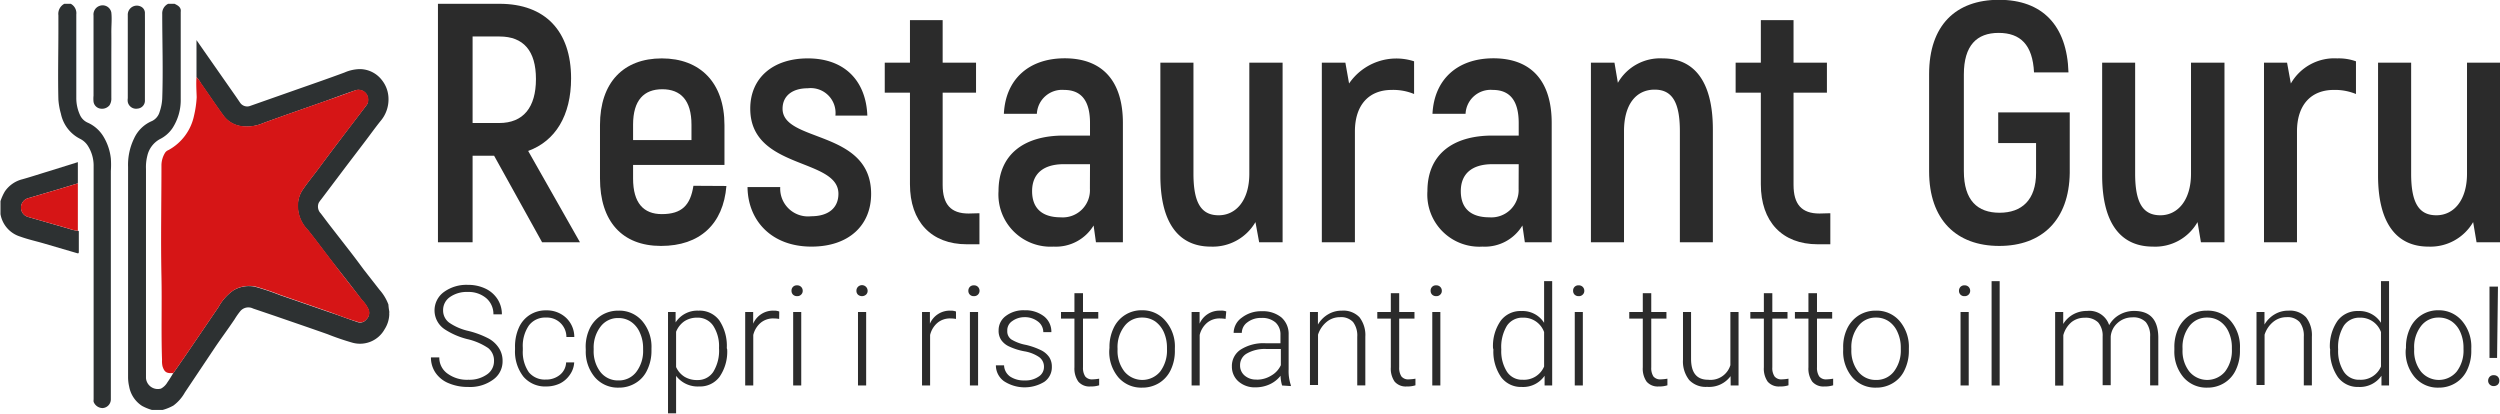 <svg xmlns="http://www.w3.org/2000/svg" viewBox="0 0 256.88 42.51"><title>it.blackRG</title><path d="M50.77,16H48.56v8.89H45V.39h6.33c4.69,0,7.35,2.8,7.35,7.66,0,3.82-1.61,6.44-4.41,7.46l5.32,9.38H55.7Zm-2.21-3.36h2.73c2.49,0,3.78-1.61,3.78-4.52s-1.29-4.37-3.74-4.37H48.56Z" style="fill:#2b2b2b"/><path d="M74.64,19.11c-.32,3.92-2.73,6.16-6.72,6.16s-6.27-2.52-6.27-6.93V12.85C61.65,8.47,64.07,6,68,6s6.44,2.48,6.44,6.86v4.09H65.05v1.4C65.05,20.86,66.13,22,68,22c2.06,0,2.94-.91,3.25-2.91Zm-9.59-6.3v1.58h6V12.81c0-2.52-1.12-3.64-3-3.64S65.05,10.29,65.05,12.81Z" style="fill:#2b2b2b"/><path d="M76.81,19.22h3.36a2.86,2.86,0,0,0,3.18,3c1.79,0,2.8-.87,2.8-2.31,0-3.71-9.06-2.45-9.06-8.75C77.09,8,79.43,6,83,6c3.92,0,6,2.45,6.12,5.88H85.84A2.55,2.55,0,0,0,83,9.07c-1.61,0-2.59.8-2.59,2.1,0,3.5,9.1,2.13,9.1,8.75,0,3.25-2.31,5.42-6.13,5.42C79.22,25.34,76.84,22.61,76.81,19.22Z" style="fill:#2b2b2b"/><path d="M100.64,21.91V25.1H99.35c-3.68,0-5.85-2.35-5.85-6.16V9.52H90.91V6.44H93.5V2.07h3.36V6.44h3.43V9.52H96.86V19c0,2,.84,2.94,2.66,2.94Z" style="fill:#2b2b2b"/><path d="M115.38,12.64V24.89h-2.77l-.24-1.72a4.53,4.53,0,0,1-4.1,2.17,5.36,5.36,0,0,1-5.67-5.7c0-3.78,2.63-5.71,6.69-5.71H112V12.64c0-2.17-.8-3.4-2.66-3.4a2.59,2.59,0,0,0-2.8,2.45h-3.39c.17-3.53,2.55-5.7,6.26-5.7C113.35,6,115.38,8.4,115.38,12.64ZM112,16.87h-2.69c-2.07,0-3.26.95-3.26,2.77s1.09,2.69,2.94,2.69a2.79,2.79,0,0,0,3-2.94Z" style="fill:#2b2b2b"/><path d="M131.79,6.44V24.89h-2.41L129,22.82a5.07,5.07,0,0,1-4.59,2.52c-3.18,0-5.18-2.27-5.18-7.31V6.44h3.4V17.85c0,3,.8,4.27,2.59,4.27s3.15-1.54,3.15-4.27V6.44Z" style="fill:#2b2b2b"/><path d="M145.3,6.3V9.66A5.58,5.58,0,0,0,143,9.24c-2.31,0-3.78,1.51-3.78,4.27V24.89h-3.4V6.44h2.42l.38,2.14A5.88,5.88,0,0,1,145.3,6.3Z" style="fill:#2b2b2b"/><path d="M159.44,12.64V24.89h-2.76l-.25-1.72a4.5,4.5,0,0,1-4.09,2.17,5.35,5.35,0,0,1-5.67-5.7c0-3.78,2.62-5.71,6.68-5.71h2.7V12.64c0-2.17-.81-3.4-2.66-3.4a2.58,2.58,0,0,0-2.8,2.45h-3.4c.18-3.53,2.56-5.7,6.27-5.7C157.41,6,159.44,8.4,159.44,12.64Zm-3.39,4.23h-2.7c-2.06,0-3.25.95-3.25,2.77s1.08,2.69,2.94,2.69a2.8,2.8,0,0,0,3-2.94Z" style="fill:#2b2b2b"/><path d="M176,13.3V24.89h-3.39V13.48c0-3-.81-4.27-2.59-4.27-1.93,0-3.15,1.54-3.15,4.27V24.89h-3.4V6.44h2.42l.35,2.07A5,5,0,0,1,170.85,6C174,6,176,8.26,176,13.3Z" style="fill:#2b2b2b"/><path d="M188.07,21.91V25.1h-1.29c-3.68,0-5.85-2.35-5.85-6.16V9.52h-2.59V6.44h2.59V2.07h3.36V6.44h3.43V9.52h-3.43V19c0,2,.84,2.94,2.66,2.94Z" style="fill:#2b2b2b"/><path d="M198.22,17.61v-10c0-5,2.73-7.63,7.18-7.63s7,2.63,7.14,7.46H209c-.14-2.84-1.4-4.06-3.64-4.06s-3.57,1.29-3.57,4.27v9.94c0,3,1.4,4.27,3.67,4.27s3.75-1.3,3.75-4.1V14.7h-3.89V11.55h7.35v6.23c-.07,4.8-2.83,7.49-7.24,7.49S198.22,22.58,198.22,17.61Z" style="fill:#2b2b2b"/><path d="M228.57,6.44V24.89h-2.42l-.35-2.07a5,5,0,0,1-4.58,2.52C218,25.34,216,23.07,216,18V6.44h3.39V17.85c0,3,.81,4.27,2.59,4.27s3.15-1.54,3.15-4.27V6.44Z" style="fill:#2b2b2b"/><path d="M242.08,6.3V9.66a5.66,5.66,0,0,0-2.28-.42c-2.31,0-3.78,1.51-3.78,4.27V24.89h-3.39V6.44H235l.39,2.14A5.14,5.14,0,0,1,240.15,6,5.25,5.25,0,0,1,242.08,6.3Z" style="fill:#2b2b2b"/><path d="M256.88,6.44V24.89h-2.41l-.35-2.07a5.07,5.07,0,0,1-4.59,2.52c-3.18,0-5.18-2.27-5.18-7.31V6.44h3.4V17.85c0,3,.8,4.27,2.59,4.27s3.15-1.54,3.15-4.27V6.44Z" style="fill:#2b2b2b"/><path d="M50.76,37.11a1.64,1.64,0,0,0-.59-1.34A6.38,6.38,0,0,0,48,34.84a7.64,7.64,0,0,1-2.3-1A2.33,2.33,0,0,1,45.62,30a3.93,3.93,0,0,1,2.46-.73,4.11,4.11,0,0,1,1.81.39,3,3,0,0,1,1.24,1.09,2.86,2.86,0,0,1,.44,1.55H50.7A2.14,2.14,0,0,0,50,30.67,2.79,2.79,0,0,0,48.08,30a3,3,0,0,0-1.86.53,1.62,1.62,0,0,0-.69,1.36,1.55,1.55,0,0,0,.62,1.26,5.69,5.69,0,0,0,2,.86,9.24,9.24,0,0,1,2.07.78,2.93,2.93,0,0,1,1.06,1,2.37,2.37,0,0,1,.36,1.32,2.28,2.28,0,0,1-1,1.92,4,4,0,0,1-2.53.73,5,5,0,0,1-2-.38,3,3,0,0,1-1.36-1.08,2.77,2.77,0,0,1-.47-1.58h.86A2,2,0,0,0,46,38.4a3.38,3.38,0,0,0,2.14.62A3.12,3.12,0,0,0,50,38.5,1.64,1.64,0,0,0,50.76,37.11Z" style="fill:#2b2b2b"/><path d="M56.07,39a2.21,2.21,0,0,0,1.47-.49,1.72,1.72,0,0,0,.63-1.27H59a2.39,2.39,0,0,1-.44,1.26,2.69,2.69,0,0,1-1,.89,3.25,3.25,0,0,1-1.42.32,2.93,2.93,0,0,1-2.35-1,4.19,4.19,0,0,1-.87-2.78v-.25a4.73,4.73,0,0,1,.39-2,3,3,0,0,1,1.12-1.32,3.05,3.05,0,0,1,1.71-.47,2.89,2.89,0,0,1,2,.74,2.7,2.7,0,0,1,.87,2h-.81a2,2,0,0,0-2.1-2,2.08,2.08,0,0,0-1.76.82,3.71,3.71,0,0,0-.62,2.29V36a3.65,3.65,0,0,0,.62,2.25A2.11,2.11,0,0,0,56.07,39Z" style="fill:#2b2b2b"/><path d="M60.18,35.72a4.34,4.34,0,0,1,.43-2A3.29,3.29,0,0,1,61.8,32.4a3.24,3.24,0,0,1,1.75-.48A3.09,3.09,0,0,1,66,33a4.08,4.08,0,0,1,.94,2.8V36a4.49,4.49,0,0,1-.43,2,3,3,0,0,1-1.19,1.35,3.22,3.22,0,0,1-1.75.48,3.1,3.1,0,0,1-2.44-1.06,4.08,4.08,0,0,1-.94-2.8ZM61,36a3.5,3.5,0,0,0,.7,2.23,2.27,2.27,0,0,0,1.84.86,2.24,2.24,0,0,0,1.83-.86,3.55,3.55,0,0,0,.71-2.3v-.16a3.76,3.76,0,0,0-.33-1.58,2.58,2.58,0,0,0-.9-1.12,2.28,2.28,0,0,0-1.32-.39,2.21,2.21,0,0,0-1.82.88A3.52,3.52,0,0,0,61,35.8Z" style="fill:#2b2b2b"/><path d="M74.72,35.91a4.54,4.54,0,0,1-.78,2.8,2.49,2.49,0,0,1-2.09,1,2.79,2.79,0,0,1-2.38-1.09v3.85h-.83V32.06h.78l0,1.07a2.66,2.66,0,0,1,2.36-1.21,2.51,2.51,0,0,1,2.13,1,4.71,4.71,0,0,1,.77,2.85Zm-.84-.15a3.85,3.85,0,0,0-.59-2.28,1.91,1.91,0,0,0-1.65-.84,2.35,2.35,0,0,0-1.32.37,2.38,2.38,0,0,0-.85,1.08v3.62a2.26,2.26,0,0,0,.86,1,2.45,2.45,0,0,0,1.32.34,1.89,1.89,0,0,0,1.64-.84A4.17,4.17,0,0,0,73.88,35.76Z" style="fill:#2b2b2b"/><path d="M80.06,32.77a3.45,3.45,0,0,0-.57-.05,2,2,0,0,0-1.32.44,2.36,2.36,0,0,0-.77,1.26v5.19h-.83V32.06h.82v1.2a2.22,2.22,0,0,1,2.13-1.34,1.37,1.37,0,0,1,.55.09Z" style="fill:#2b2b2b"/><path d="M81.33,29.88a.53.53,0,0,1,.57-.56.55.55,0,0,1,.58.56.51.51,0,0,1-.16.39.54.54,0,0,1-.42.16.57.57,0,0,1-.42-.16A.54.54,0,0,1,81.33,29.88Zm1,9.73h-.83V32.06h.83Z" style="fill:#2b2b2b"/><path d="M88,29.88a.57.57,0,0,1,.15-.4.58.58,0,0,1,1,.4.51.51,0,0,1-.16.39.63.63,0,0,1-.84,0A.54.54,0,0,1,88,29.88Zm1,9.73h-.84V32.06H89Z" style="fill:#2b2b2b"/><path d="M98.23,32.77a3.45,3.45,0,0,0-.57-.05,2,2,0,0,0-1.32.44,2.36,2.36,0,0,0-.77,1.26v5.19h-.83V32.06h.81l0,1.2a2.22,2.22,0,0,1,2.12-1.34,1.42,1.42,0,0,1,.56.09Z" style="fill:#2b2b2b"/><path d="M99.5,29.88a.57.57,0,0,1,.15-.4.54.54,0,0,1,.42-.16.55.55,0,0,1,.42.16.58.58,0,0,1,.16.4.55.55,0,0,1-.58.55.54.54,0,0,1-.42-.16A.54.54,0,0,1,99.5,29.88Zm1,9.73h-.84V32.06h.84Z" style="fill:#2b2b2b"/><path d="M107.27,37.69a1.2,1.2,0,0,0-.5-1,3.8,3.8,0,0,0-1.5-.59,6.4,6.4,0,0,1-1.56-.49,2,2,0,0,1-.83-.67,1.67,1.67,0,0,1-.27-1,1.8,1.8,0,0,1,.75-1.48,3,3,0,0,1,1.91-.58,3.13,3.13,0,0,1,2,.62,2,2,0,0,1,.76,1.63h-.83a1.35,1.35,0,0,0-.56-1.1,2.19,2.19,0,0,0-1.4-.44A2.13,2.13,0,0,0,104,33a1.13,1.13,0,0,0-.5,1,1,1,0,0,0,.42.88,4.46,4.46,0,0,0,1.51.56A7.39,7.39,0,0,1,107,36a2.17,2.17,0,0,1,.81.7,1.78,1.78,0,0,1,.27,1,1.82,1.82,0,0,1-.77,1.53,3.88,3.88,0,0,1-4.16-.07,2,2,0,0,1-.82-1.62h.84a1.47,1.47,0,0,0,.62,1.15,2.54,2.54,0,0,0,1.5.4,2.35,2.35,0,0,0,1.41-.38A1.16,1.16,0,0,0,107.27,37.69Z" style="fill:#2b2b2b"/><path d="M111.28,30.13v1.93h1.57v.68h-1.57v5a1.61,1.61,0,0,0,.23.94.89.89,0,0,0,.76.3,4.55,4.55,0,0,0,.67-.07l0,.68a2.69,2.69,0,0,1-.89.12,1.49,1.49,0,0,1-1.25-.5,2.34,2.34,0,0,1-.4-1.47v-5h-1.38v-.68h1.38V30.13Z" style="fill:#2b2b2b"/><path d="M114,35.72a4.47,4.47,0,0,1,.42-2,3.14,3.14,0,0,1,2.94-1.84A3.07,3.07,0,0,1,119.78,33a4,4,0,0,1,.94,2.8V36a4.48,4.48,0,0,1-.42,2,3.15,3.15,0,0,1-1.19,1.35,3.27,3.27,0,0,1-1.76.48,3.1,3.1,0,0,1-2.44-1.06,4.08,4.08,0,0,1-.93-2.8Zm.83.23a3.44,3.44,0,0,0,.71,2.23,2.39,2.39,0,0,0,3.67,0,3.6,3.6,0,0,0,.7-2.3v-.16a3.91,3.91,0,0,0-.32-1.58,2.73,2.73,0,0,0-.9-1.12,2.34,2.34,0,0,0-1.33-.39,2.22,2.22,0,0,0-1.82.88,3.52,3.52,0,0,0-.71,2.29Z" style="fill:#2b2b2b"/><path d="M125.93,32.77a3.45,3.45,0,0,0-.57-.05,2,2,0,0,0-1.32.44,2.36,2.36,0,0,0-.77,1.26v5.19h-.83V32.06h.82v1.2a2.22,2.22,0,0,1,2.13-1.34A1.37,1.37,0,0,1,126,32Z" style="fill:#2b2b2b"/><path d="M131.74,39.61a3.62,3.62,0,0,1-.16-1,3,3,0,0,1-1.12.88,3.42,3.42,0,0,1-1.44.31,2.52,2.52,0,0,1-1.77-.61,2,2,0,0,1-.67-1.53,2,2,0,0,1,.92-1.75,4.37,4.37,0,0,1,2.55-.64h1.52v-.86a1.66,1.66,0,0,0-.5-1.27,2.07,2.07,0,0,0-1.46-.47,2.25,2.25,0,0,0-1.44.45,1.34,1.34,0,0,0-.57,1.08h-.84a1.94,1.94,0,0,1,.84-1.56,3.22,3.22,0,0,1,2.06-.66,3,3,0,0,1,2,.63,2.24,2.24,0,0,1,.75,1.76v3.58a4.54,4.54,0,0,0,.23,1.64v.08Zm-2.63-.6a2.81,2.81,0,0,0,1.5-.41,2.38,2.38,0,0,0,1-1.08V35.86h-1.49a3.71,3.71,0,0,0-2,.46,1.36,1.36,0,0,0-.7,1.22,1.33,1.33,0,0,0,.47,1.05A1.76,1.76,0,0,0,129.11,39Z" style="fill:#2b2b2b"/><path d="M135.42,32.06l0,1.29a2.91,2.91,0,0,1,1.06-1.06,2.69,2.69,0,0,1,1.4-.37,2.29,2.29,0,0,1,1.81.68,3,3,0,0,1,.6,2v5h-.83v-5a2.29,2.29,0,0,0-.43-1.51,1.68,1.68,0,0,0-1.35-.5,2.13,2.13,0,0,0-1.37.49,2.8,2.8,0,0,0-.88,1.31v5.17h-.83V32.06Z" style="fill:#2b2b2b"/><path d="M143.77,30.13v1.93h1.57v.68h-1.57v5a1.61,1.61,0,0,0,.23.94.89.89,0,0,0,.76.3,4.78,4.78,0,0,0,.68-.07l0,.68a2.69,2.69,0,0,1-.89.12,1.5,1.5,0,0,1-1.25-.5,2.34,2.34,0,0,1-.39-1.47v-5h-1.39v-.68h1.39V30.13Z" style="fill:#2b2b2b"/><path d="M147,29.88a.53.53,0,0,1,.57-.56.55.55,0,0,1,.58.56.51.51,0,0,1-.16.39.54.54,0,0,1-.42.16.57.57,0,0,1-.42-.16A.54.54,0,0,1,147,29.88Zm1,9.73h-.83V32.06H148Z" style="fill:#2b2b2b"/><path d="M153.41,35.76a4.52,4.52,0,0,1,.79-2.8,2.53,2.53,0,0,1,2.13-1,2.61,2.61,0,0,1,2.33,1.21V28.89h.83V39.61h-.78l0-1a2.67,2.67,0,0,1-2.35,1.15,2.53,2.53,0,0,1-2.11-1,4.6,4.6,0,0,1-.8-2.84Zm.85.15a3.93,3.93,0,0,0,.58,2.28,1.85,1.85,0,0,0,1.63.83,2.24,2.24,0,0,0,2.19-1.36V34.12a2.24,2.24,0,0,0-2.18-1.48,1.9,1.9,0,0,0-1.64.83A4.23,4.23,0,0,0,154.26,35.91Z" style="fill:#2b2b2b"/><path d="M161.64,29.88a.53.53,0,0,1,.57-.56.55.55,0,0,1,.58.56.51.51,0,0,1-.16.39.54.54,0,0,1-.42.16.57.57,0,0,1-.42-.16A.54.54,0,0,1,161.64,29.88Zm1,9.73h-.83V32.06h.83Z" style="fill:#2b2b2b"/><path d="M169.67,30.13v1.93h1.56v.68h-1.56v5a1.61,1.61,0,0,0,.22.94.9.9,0,0,0,.76.3,4.65,4.65,0,0,0,.68-.07l0,.68a2.65,2.65,0,0,1-.89.12,1.5,1.5,0,0,1-1.25-.5,2.34,2.34,0,0,1-.39-1.47v-5h-1.39v-.68h1.39V30.13Z" style="fill:#2b2b2b"/><path d="M177.82,38.65a2.73,2.73,0,0,1-2.41,1.1,2.33,2.33,0,0,1-1.84-.7,3.08,3.08,0,0,1-.64-2.08V32.06h.83v4.81c0,1.43.58,2.15,1.75,2.15a2.13,2.13,0,0,0,2.29-1.5V32.06h.84v7.55h-.81Z" style="fill:#2b2b2b"/><path d="M182.11,30.13v1.93h1.56v.68h-1.56v5a1.53,1.53,0,0,0,.23.94.88.88,0,0,0,.75.3,4.65,4.65,0,0,0,.68-.07l0,.68a2.61,2.61,0,0,1-.89.12,1.5,1.5,0,0,1-1.25-.5,2.34,2.34,0,0,1-.39-1.47v-5h-1.39v-.68h1.39V30.13Z" style="fill:#2b2b2b"/><path d="M186.7,30.13v1.93h1.56v.68H186.7v5a1.61,1.61,0,0,0,.23.94.89.89,0,0,0,.76.3,4.68,4.68,0,0,0,.67-.07l0,.68a2.71,2.71,0,0,1-.9.12,1.5,1.5,0,0,1-1.25-.5,2.34,2.34,0,0,1-.39-1.47v-5h-1.39v-.68h1.39V30.13Z" style="fill:#2b2b2b"/><path d="M189.39,35.72a4.34,4.34,0,0,1,.43-2A3.29,3.29,0,0,1,191,32.4a3.24,3.24,0,0,1,1.75-.48A3.09,3.09,0,0,1,195.2,33a4.08,4.08,0,0,1,.94,2.8V36a4.49,4.49,0,0,1-.43,2,3,3,0,0,1-1.19,1.35,3.22,3.22,0,0,1-1.75.48,3.1,3.1,0,0,1-2.44-1.06,4.08,4.08,0,0,1-.94-2.8Zm.84.23a3.5,3.5,0,0,0,.7,2.23,2.27,2.27,0,0,0,1.84.86,2.24,2.24,0,0,0,1.83-.86,3.55,3.55,0,0,0,.71-2.3v-.16a3.76,3.76,0,0,0-.33-1.58,2.58,2.58,0,0,0-.9-1.12,2.28,2.28,0,0,0-1.32-.39,2.21,2.21,0,0,0-1.82.88,3.52,3.52,0,0,0-.71,2.29Z" style="fill:#2b2b2b"/><path d="M201.29,29.88a.57.57,0,0,1,.15-.4.54.54,0,0,1,.42-.16.55.55,0,0,1,.42.16.58.58,0,0,1,.16.4.55.55,0,0,1-.58.55.54.54,0,0,1-.42-.16A.54.54,0,0,1,201.29,29.88Zm1,9.73h-.84V32.06h.84Z" style="fill:#2b2b2b"/><path d="M205.47,39.61h-.83V28.89h.83Z" style="fill:#2b2b2b"/><path d="M212,32.06l0,1.23a2.8,2.8,0,0,1,1.05-1,2.87,2.87,0,0,1,1.4-.34,2.13,2.13,0,0,1,2.27,1.46,2.74,2.74,0,0,1,1.08-1.08,3,3,0,0,1,1.49-.38c1.62,0,2.44.88,2.48,2.65v5h-.84v-5a2.22,2.22,0,0,0-.44-1.5,1.77,1.77,0,0,0-1.39-.49,2.24,2.24,0,0,0-1.53.59,2.09,2.09,0,0,0-.69,1.38v5h-.83v-5a2.1,2.1,0,0,0-.46-1.45,1.82,1.82,0,0,0-1.39-.48,2.11,2.11,0,0,0-1.35.45,2.67,2.67,0,0,0-.84,1.34v5.18h-.84V32.06Z" style="fill:#2b2b2b"/><path d="M223.42,35.72a4.47,4.47,0,0,1,.42-2A3.31,3.31,0,0,1,225,32.4a3.24,3.24,0,0,1,1.75-.48A3.1,3.1,0,0,1,229.23,33a4.08,4.08,0,0,1,.93,2.8V36a4.48,4.48,0,0,1-.42,2,3.08,3.08,0,0,1-1.19,1.35,3.22,3.22,0,0,1-1.75.48,3.1,3.1,0,0,1-2.44-1.06,4.08,4.08,0,0,1-.94-2.8Zm.84.23a3.44,3.44,0,0,0,.7,2.23,2.39,2.39,0,0,0,3.67,0,3.55,3.55,0,0,0,.7-2.3v-.16a3.75,3.75,0,0,0-.32-1.58,2.58,2.58,0,0,0-.9-1.12,2.3,2.3,0,0,0-1.32-.39,2.24,2.24,0,0,0-1.83.88,3.52,3.52,0,0,0-.7,2.29Z" style="fill:#2b2b2b"/><path d="M232.68,32.06l0,1.29a2.91,2.91,0,0,1,1.06-1.06,2.69,2.69,0,0,1,1.4-.37,2.28,2.28,0,0,1,1.81.68,3,3,0,0,1,.6,2v5h-.83v-5a2.29,2.29,0,0,0-.43-1.51,1.68,1.68,0,0,0-1.35-.5,2.15,2.15,0,0,0-1.37.49,2.8,2.8,0,0,0-.88,1.31v5.17h-.83V32.06Z" style="fill:#2b2b2b"/><path d="M239.4,35.76a4.58,4.58,0,0,1,.79-2.8,2.53,2.53,0,0,1,2.13-1,2.61,2.61,0,0,1,2.33,1.21V28.89h.83V39.61h-.78l0-1a2.7,2.7,0,0,1-2.36,1.15,2.53,2.53,0,0,1-2.11-1,4.6,4.6,0,0,1-.8-2.84Zm.85.15a3.93,3.93,0,0,0,.58,2.28,1.85,1.85,0,0,0,1.63.83,2.24,2.24,0,0,0,2.19-1.36V34.12a2.24,2.24,0,0,0-2.18-1.48,1.92,1.92,0,0,0-1.64.83A4.23,4.23,0,0,0,240.25,35.91Z" style="fill:#2b2b2b"/><path d="M247.22,35.72a4.47,4.47,0,0,1,.42-2,3.14,3.14,0,0,1,2.94-1.84A3.11,3.11,0,0,1,253,33a4.08,4.08,0,0,1,.93,2.8V36a4.48,4.48,0,0,1-.42,2,3.08,3.08,0,0,1-1.19,1.35,3.24,3.24,0,0,1-1.75.48,3.09,3.09,0,0,1-2.44-1.06,4,4,0,0,1-.94-2.8Zm.84.23a3.44,3.44,0,0,0,.7,2.23,2.39,2.39,0,0,0,3.67,0,3.55,3.55,0,0,0,.7-2.3v-.16a3.91,3.91,0,0,0-.32-1.58,2.58,2.58,0,0,0-.9-1.12,2.34,2.34,0,0,0-1.33-.39,2.22,2.22,0,0,0-1.82.88,3.52,3.52,0,0,0-.7,2.29Z" style="fill:#2b2b2b"/><path d="M255.66,39.12a.6.6,0,0,1,.16-.41.54.54,0,0,1,.42-.16.57.57,0,0,1,.42.16.59.59,0,0,1,.15.41.56.56,0,0,1-.15.39.61.61,0,0,1-.42.16.55.55,0,0,1-.58-.55Zm.92-2.34h-.78l0-7.33h.87Z" style="fill:#2b2b2b"/><path d="M20.19,7.92V4.12l.75,1.08,3.3,4.72.43.63a.88.88,0,0,0,1.07.32L30.4,9.23c1.68-.59,3.36-1.17,5-1.78A4.11,4.11,0,0,1,37,7.1a2.89,2.89,0,0,1,2.24,1.13,3.12,3.12,0,0,1,.68,1.95,3.42,3.42,0,0,1-.83,2.27c-.57.71-1.1,1.46-1.66,2.19l-1.85,2.43L33,20.49a2.8,2.8,0,0,0-.25.35,1,1,0,0,0,.21,1.09c.36.47.71.95,1.08,1.42l1.81,2.33c.51.65,1,1.31,1.51,2L39,29.78a4.83,4.83,0,0,1,.91,1.51A5.69,5.69,0,0,0,40,32v.2a.06.06,0,0,0,0,.07,3,3,0,0,1-.48,1.56,2.89,2.89,0,0,1-3.28,1.39,27,27,0,0,1-2.58-.88c-1.81-.64-3.63-1.26-5.45-1.89L26,31.7a1.08,1.08,0,0,0-1.29.25,7.23,7.23,0,0,0-.6.85c-.67,1-1.35,1.91-2,2.87L19,40.32a4.24,4.24,0,0,1-1.18,1.35,5,5,0,0,1-1.1.45H15.6a5.13,5.13,0,0,1-1-.41,3,3,0,0,1-1.33-2,4.24,4.24,0,0,1-.11-.94q0-10.82,0-21.62a6.19,6.19,0,0,1,.62-2.93,3.52,3.52,0,0,1,1.85-1.79,1.49,1.49,0,0,0,.77-.93,5,5,0,0,0,.27-1.38c.1-2.9,0-5.79,0-8.68A1.09,1.09,0,0,1,17.28.39h.66c.26.14.55.26.63.6a1,1,0,0,1,0,.24c0,3,0,6,0,8.94a5.29,5.29,0,0,1-.85,3,3.38,3.38,0,0,1-1.3,1.13A2.6,2.6,0,0,0,15.14,16,4.7,4.7,0,0,0,15,17.36V38.85a1.22,1.22,0,0,0,1.54,1.08,1.7,1.7,0,0,0,.67-.66c.21-.29.39-.6.58-.91l1.12-1.61,3.54-5.2A5,5,0,0,1,24,29.82a3.13,3.13,0,0,1,2.19-.36,25.64,25.64,0,0,1,2.56.86L33.9,32.1c1,.33,1.89.68,2.85,1a.78.78,0,0,0,.88-.27.92.92,0,0,0,.24-1,3.36,3.36,0,0,0-.69-1c-1-1.35-2.07-2.69-3.1-4-.82-1.06-1.62-2.15-2.46-3.2a3.5,3.5,0,0,1-1-2.84,2.83,2.83,0,0,1,.42-1.2c.53-.8,1.15-1.54,1.72-2.31.79-1.07,1.59-2.12,2.38-3.17s1.66-2.17,2.48-3.26a.8.8,0,0,0,.2-.55,1,1,0,0,0-1.35-1c-1,.34-2,.71-2.93,1.05-2.18.77-4.36,1.52-6.52,2.31a4.2,4.2,0,0,1-2.29.3,2.73,2.73,0,0,1-1.72-1c-.81-1.1-1.57-2.25-2.36-3.37A3.46,3.46,0,0,0,20.19,7.92Z" style="fill:#2d3132"/><path d="M7.27.39a1.09,1.09,0,0,1,.57,1.09c0,2.85,0,5.71,0,8.56a4.17,4.17,0,0,0,.39,1.8,1.56,1.56,0,0,0,.82.78A3.59,3.59,0,0,1,10.61,14a5.48,5.48,0,0,1,.78,2.29,9.17,9.17,0,0,1,0,1.28q0,11.73,0,23.46a.9.9,0,0,1-.85.9,1,1,0,0,1-.92-.64,1,1,0,0,1,0-.25q0-12,0-23.94A3.78,3.78,0,0,0,9,14.94a2,2,0,0,0-.74-.66,3.72,3.72,0,0,1-2-2.59A7,7,0,0,1,6,10.24C5.94,7.82,6,5.39,6,3,6,2.5,6,2,6,1.57A1.17,1.17,0,0,1,6.61.39Z" style="fill:#2d3132"/><path d="M8,23.71c.12,0,.1.09.1.16v2c0,.18-.07.18-.19.14L4.46,25c-.8-.23-1.61-.41-2.38-.69A2.93,2.93,0,0,1,.05,22s0,0,0,0V20.67a5,5,0,0,1,.45-1,3.08,3.08,0,0,1,1.8-1.25c.89-.25,1.77-.54,2.66-.81L8,16.66c0,.74,0,1.46,0,2.18l-2,.61-3.12.92a1,1,0,0,0,0,1.92L7.08,23.5A3.57,3.57,0,0,0,8,23.71Z" style="fill:#2d3132"/><path d="M11.44,5.85c0,1.4,0,2.81,0,4.21a1.27,1.27,0,0,1-.19.76,1,1,0,0,1-.94.34.84.84,0,0,1-.7-.71,3.23,3.23,0,0,1,0-.62c0-2.74,0-5.49,0-8.23a.94.94,0,0,1,.63-1,.91.91,0,0,1,1.2.69c.07.65,0,1.3,0,2C11.45,4.1,11.44,5,11.44,5.85Z" style="fill:#2d3132"/><path d="M14.89,5.86v4.42a.82.82,0,0,1-.76.88.87.87,0,0,1-1-.68,1.31,1.31,0,0,1,0-.39V1.55A.93.93,0,0,1,14.5.69a.73.73,0,0,1,.39.7C14.9,2.88,14.89,4.37,14.89,5.86Z" style="fill:#2d3132"/><path d="M8,23.71a3.57,3.57,0,0,1-.9-.21L2.87,22.29a1,1,0,0,1,0-1.92L6,19.45l2-.61Z" style="fill:#d61516"/><path d="M20.19,7.92a3.46,3.46,0,0,1,.49.65c.79,1.12,1.55,2.27,2.36,3.37a2.73,2.73,0,0,0,1.72,1,4.2,4.2,0,0,0,2.29-.3c2.16-.79,4.34-1.54,6.52-2.31,1-.34,2-.71,2.93-1.05a1,1,0,0,1,1.35,1,.8.8,0,0,1-.2.55C36.83,11.92,36,13,35.17,14.09s-1.59,2.1-2.38,3.17c-.57.77-1.19,1.51-1.72,2.31a2.83,2.83,0,0,0-.42,1.2,3.5,3.5,0,0,0,1,2.84c.84,1.05,1.64,2.14,2.46,3.2,1,1.35,2.08,2.69,3.1,4a3.36,3.36,0,0,1,.69,1,.92.92,0,0,1-.24,1,.78.78,0,0,1-.88.27c-1-.3-1.9-.65-2.85-1l-5.14-1.78a25.64,25.64,0,0,0-2.56-.86,3.13,3.13,0,0,0-2.19.36,5,5,0,0,0-1.57,1.73l-3.54,5.2-1.12,1.61-.27,0c-.54,0-.69-.25-.84-.7a2.35,2.35,0,0,1-.05-.65c-.1-2.87,0-5.73-.06-8.6-.08-3.81,0-7.63,0-11.45a2.49,2.49,0,0,1,.37-1.24.74.74,0,0,1,.35-.28,5.24,5.24,0,0,0,2.63-3.55,10.65,10.65,0,0,0,.27-1.88C20.19,9.35,20.14,8.63,20.19,7.92Z" style="fill:#d61516"/></svg>